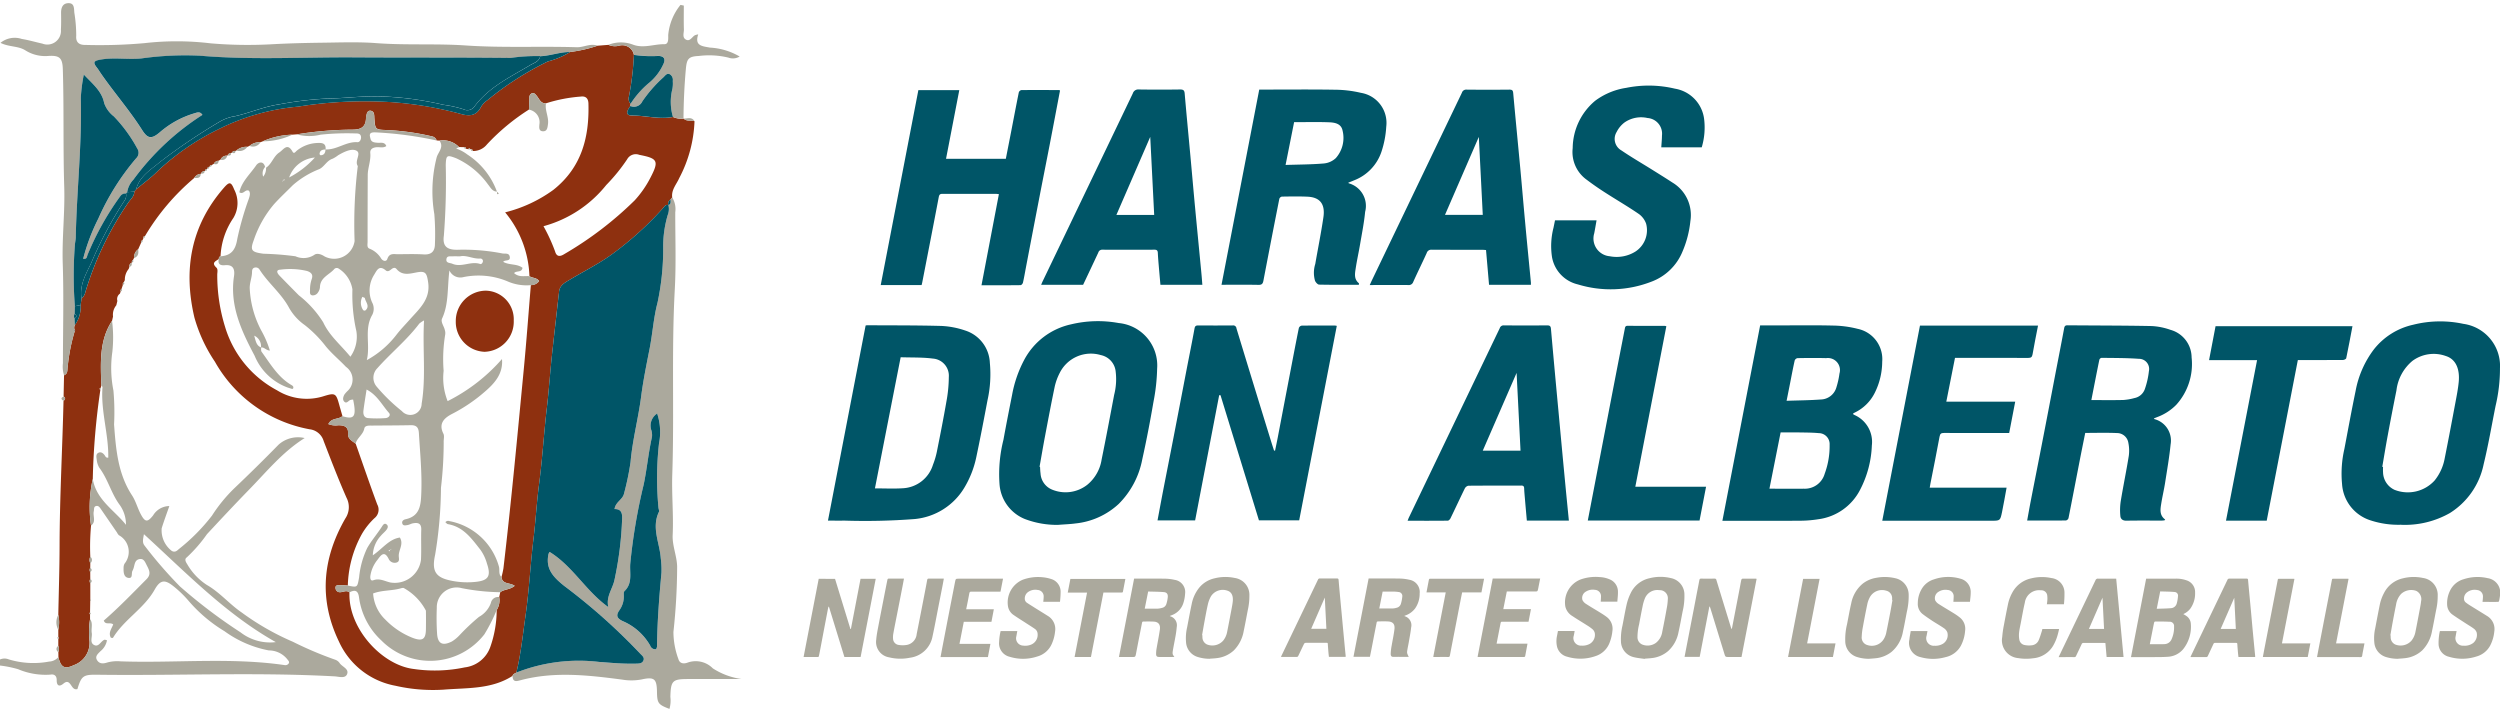 <svg xmlns="http://www.w3.org/2000/svg" xmlns:xlink="http://www.w3.org/1999/xlink" width="274.016" height="78.813" viewBox="0 0 274.016 78.813">
  <defs>
    <clipPath id="clip-path">
      <rect id="Rectángulo_519" data-name="Rectángulo 519" width="274.016" height="78.813" fill="none"/>
    </clipPath>
  </defs>
  <g id="Grupo_59" data-name="Grupo 59" transform="translate(-0.511 0)">
    <g id="Grupo_12" data-name="Grupo 12" transform="translate(0.511 0)" clip-path="url(#clip-path)">
      <path id="Trazado_291" data-name="Trazado 291" d="M161.506,29.637h1.64c2.123,0,4.246-.034,6.367.017a11.61,11.61,0,0,1,2.692.361,3.388,3.388,0,0,1,2.68,3.6,7.7,7.7,0,0,1-.816,3.412,4.733,4.733,0,0,1-2.156,2.145,1.917,1.917,0,0,0-.209.12c-.008,0-.008.024-.019.061a1.557,1.557,0,0,0,.154.1,3.222,3.222,0,0,1,1.911,3.341,11.417,11.417,0,0,1-1.295,4.871,6.016,6.016,0,0,1-4.586,3.219,12.91,12.91,0,0,1-1.986.161c-2.68.018-5.361.007-8.041.007h-.474l4.137-21.411m1.016,17.893c1.283,0,2.527.019,3.78,0a2.258,2.258,0,0,0,2.277-1.63,8.742,8.742,0,0,0,.543-3.181,1.2,1.2,0,0,0-1.106-1.276l-.048,0c-.741-.071-1.489-.067-2.235-.081-.662-.012-1.324,0-1.982,0l-1.228,6.179M164.4,37.9c1.314-.046,2.538-.053,3.755-.143a1.826,1.826,0,0,0,1.714-1.348,8.889,8.889,0,0,0,.332-1.5,1.324,1.324,0,0,0-1.458-1.685c-1.047-.029-2.1-.019-3.142,0a.419.419,0,0,0-.307.254c-.184.818-.339,1.644-.5,2.468l-.391,1.964" transform="translate(31.417 6.03)" fill="#005567"/>
      <path id="Trazado_292" data-name="Trazado 292" d="M200.181,51.007c-.12.008-.233.023-.35.024-1.278,0-2.558-.014-3.837.01-.4.007-.629-.188-.656-.512a6.615,6.615,0,0,1,.037-1.6c.273-1.669.619-3.328.888-5a4.271,4.271,0,0,0-.047-1.411,1.263,1.263,0,0,0-1.263-1.083c-1.137-.051-2.278-.014-3.466-.014-.188.939-.39,1.926-.584,2.923-.416,2.14-.824,4.282-1.25,6.42a.392.392,0,0,1-.276.252c-1.4.017-2.8.011-4.255.011.138-.751.262-1.464.4-2.174.395-2.033.8-4.064,1.194-6.1q.722-3.708,1.427-7.419c.345-1.8.7-3.589,1.034-5.386.042-.225.12-.325.361-.323,3.074.026,6.149.02,9.223.082a7.239,7.239,0,0,1,2.063.413,3.157,3.157,0,0,1,2.323,3.02,6.656,6.656,0,0,1-1.672,5.188,5.689,5.689,0,0,1-2.105,1.36l-.361.144c.037.041.052.071.073.078a2.433,2.433,0,0,1,1.764,2.768c-.14,1.4-.382,2.787-.6,4.178-.12.775-.306,1.541-.428,2.317-.1.623-.215,1.271.436,1.744l-.077.078m-8.022-13.174c1.2,0,2.36.018,3.513-.01a5.916,5.916,0,0,0,1.2-.208,1.517,1.517,0,0,0,1.155-.992,8.922,8.922,0,0,0,.444-1.963,1.113,1.113,0,0,0-.846-1.324,1.1,1.1,0,0,0-.25-.025c-1.364-.1-2.737-.089-4.105-.107a.327.327,0,0,0-.232.212c-.3,1.457-.581,2.917-.876,4.418" transform="translate(37.067 6.03)" fill="#005567"/>
      <path id="Trazado_293" data-name="Trazado 293" d="M220.261,51.559a9.779,9.779,0,0,1-3.331-.481,4.476,4.476,0,0,1-3.121-3.985,12.108,12.108,0,0,1,.254-3.839c.406-2.129.794-4.261,1.235-6.379a10.759,10.759,0,0,1,2-4.537,7.549,7.549,0,0,1,4.3-2.7,12.1,12.1,0,0,1,5.5-.1,4.659,4.659,0,0,1,4.02,4.882,17.752,17.752,0,0,1-.481,4.109c-.43,2.136-.792,4.289-1.309,6.4a8.227,8.227,0,0,1-3.7,5.346,9.965,9.965,0,0,1-5.355,1.289m-2.053-6.354.083.011a5.166,5.166,0,0,0,0,.61,2.165,2.165,0,0,0,1.257,1.9,3.971,3.971,0,0,0,4.389-1.017,5.4,5.4,0,0,0,1.115-2.454c.407-2.029.79-4.064,1.171-6.1.14-.745.288-1.491.361-2.245.132-1.347-.264-2.491-1.413-2.85a3.92,3.92,0,0,0-3.648.525,4.948,4.948,0,0,0-1.764,3.24q-.5,2.486-.963,4.98c-.211,1.129-.395,2.264-.591,3.4" transform="translate(42.895 5.957)" fill="#005567"/>
      <path id="Trazado_294" data-name="Trazado 294" d="M146.384,51.032H141.77c-.073-.835-.148-1.657-.218-2.478-.03-.351-.064-.7-.076-1.056-.007-.221-.087-.309-.318-.308-1.932.007-3.865,0-5.8.017a.584.584,0,0,0-.392.308c-.532,1.083-1.036,2.178-1.565,3.264-.054.111-.194.256-.295.258-1.453.017-2.905.011-4.407.011.061-.154.1-.265.149-.369l9.955-20.746a.436.436,0,0,1,.455-.3q2.367.02,4.735,0c.3,0,.394.087.42.384q.394,4.454.814,8.915.361,3.93.735,7.859c.132,1.4.274,2.805.415,4.243m-5.73-16.194-3.708,8.525h4.139c-.143-2.827-.284-5.624-.431-8.525" transform="translate(25.582 6.031)" fill="#005567"/>
      <path id="Trazado_295" data-name="Trazado 295" d="M189,29.655c-.209,1.083-.424,2.11-.6,3.148-.053.3-.17.391-.475.39-2.517-.012-5.033-.007-7.55-.007H179.9l-.953,4.8H186.5l-.662,3.44h-.45q-3.345,0-6.693-.007c-.317,0-.428.077-.489.409-.312,1.717-.663,3.429-1,5.143-.025.13-.046.261-.077.447h8.425c-.172.929-.319,1.805-.5,2.675-.2.95-.209.947-1.178.947H171.928l4.132-21.388Z" transform="translate(34.381 6.036)" fill="#005567"/>
      <path id="Trazado_296" data-name="Trazado 296" d="M206.956,33.426h-5.267l.711-3.719h15.007c-.226,1.183-.442,2.352-.686,3.516-.018.088-.241.188-.368.189-1.483.013-2.966.008-4.453.008h-.481l-3.411,17.6h-4.463l3.406-17.592" transform="translate(40.439 6.047)" fill="#005567"/>
      <path id="Trazado_297" data-name="Trazado 297" d="M150.318,47.308h7.756l-.715,3.708H145.11l.645-3.355,1.773-9.214q.812-4.212,1.633-8.416c.035-.178.04-.369.329-.361,1.36.014,2.721.008,4.082.011a.684.684,0,0,1,.147.042c-1.13,5.847-2.26,11.69-3.4,17.59" transform="translate(28.922 6.039)" fill="#005567"/>
      <path id="Trazado_298" data-name="Trazado 298" d="M118.808,43.368c.1-.481.2-.963.295-1.444q.722-3.789,1.45-7.582c.283-1.476.563-2.952.863-4.425a.414.414,0,0,1,.3-.258c1.223-.017,2.447-.011,3.671-.008a1.238,1.238,0,0,1,.187.034L121.453,51h-4.411L112.83,37.285h-.147q-1.316,6.853-2.635,13.72h-4.122c.189-1.009.371-2,.563-3,.395-2.034.8-4.066,1.193-6.1q.722-3.732,1.436-7.462c.288-1.489.592-2.974.862-4.465.052-.288.167-.342.424-.341q1.876.014,3.753,0a.361.361,0,0,1,.419.291l0,.024q1.892,6.216,3.809,12.423c.1.329.209.655.314.983h.111" transform="translate(20.946 6.033)" fill="#005567"/>
      <path id="Trazado_299" data-name="Trazado 299" d="M80.043,29.649a1.042,1.042,0,0,1,.162-.028c2.733.018,5.467,0,8.2.078a9.339,9.339,0,0,1,2.541.495,3.885,3.885,0,0,1,2.712,3.564,13.081,13.081,0,0,1-.258,4.084c-.394,2.089-.793,4.178-1.234,6.258a10.74,10.74,0,0,1-1.3,3.318,7.122,7.122,0,0,1-5.485,3.447,71.206,71.206,0,0,1-7.7.167c-.569.014-1.139,0-1.768,0l4.127-21.383M81.062,47.5c1.048,0,2.046.051,3.027-.011a3.647,3.647,0,0,0,3.333-2.576,8.689,8.689,0,0,0,.421-1.4c.372-1.858.741-3.718,1.063-5.586a14.942,14.942,0,0,0,.253-2.619,1.885,1.885,0,0,0-1.723-2.032h-.007c-1.163-.153-2.351-.107-3.548-.149-.946,4.814-1.878,9.571-2.819,14.37" transform="translate(14.837 6.029)" fill="#005567"/>
      <path id="Trazado_300" data-name="Trazado 300" d="M97.994,51.576a9.865,9.865,0,0,1-3.673-.641,4.461,4.461,0,0,1-2.78-3.851,15.412,15.412,0,0,1,.433-4.838c.3-1.652.626-3.3.952-4.947a13.2,13.2,0,0,1,1.311-3.785,7.659,7.659,0,0,1,5.15-3.918,12.628,12.628,0,0,1,5.219-.141,4.668,4.668,0,0,1,4.212,5.009,20.982,20.982,0,0,1-.4,3.626c-.361,2.109-.764,4.212-1.228,6.3a9.358,9.358,0,0,1-2.585,4.892,8.187,8.187,0,0,1-4.74,2.139c-.617.083-1.244.1-1.867.152m-2.07-6.361.058.012c.016.23.016.462.051.69a2.038,2.038,0,0,0,1.273,1.8,3.854,3.854,0,0,0,3.851-.532,4.45,4.45,0,0,0,1.573-2.768c.481-2.359.926-4.726,1.374-7.093a6.892,6.892,0,0,0,.167-2.539,2.046,2.046,0,0,0-1.628-1.815,3.811,3.811,0,0,0-4.508,1.959,6.231,6.231,0,0,0-.542,1.479c-.386,1.84-.733,3.689-1.083,5.536-.206,1.089-.39,2.183-.585,3.275" transform="translate(18.011 5.953)" fill="#005567"/>
      <path id="Trazado_301" data-name="Trazado 301" d="M126.812,29.556c-1.472,0-2.914.013-4.353-.019-.159,0-.378-.241-.455-.421a3.174,3.174,0,0,1,.026-1.84c.294-1.709.641-3.41.892-5.124.219-1.5-.428-2.193-1.745-2.253-.936-.042-1.878-.023-2.815-.008a.386.386,0,0,0-.272.241q-.886,4.483-1.743,8.97c-.064.336-.173.469-.544.462-1.317-.026-2.636-.01-4.049-.01L115.889,8.16h.409c2.639,0,5.279-.029,7.917.016a12.646,12.646,0,0,1,2.82.341,3.337,3.337,0,0,1,2.775,3.715,10.6,10.6,0,0,1-.537,2.775,5.087,5.087,0,0,1-2.988,3.1c-.209.091-.424.173-.638.26.023.026.036.058.058.066a2.568,2.568,0,0,1,1.79,3.129c-.112,1.184-.35,2.357-.549,3.531-.149.881-.347,1.755-.481,2.637-.089.581-.218,1.2.344,1.656.019.016,0,.076,0,.176m-7.1-17.826-.934,4.685c1.444-.048,2.819-.047,4.181-.162a2.2,2.2,0,0,0,1.331-.595,3.335,3.335,0,0,0,.735-3.009c-.146-.759-.842-.886-1.471-.91-1.26-.048-2.527-.014-3.843-.014" transform="translate(22.132 1.659)" fill="#005567"/>
      <path id="Trazado_302" data-name="Trazado 302" d="M84.839,8.212h4.49l-1.453,7.525H94.43c.189-.963.38-1.932.568-2.9.283-1.462.558-2.925.855-4.385a.391.391,0,0,1,.278-.247c1.373-.014,2.746-.007,4.121,0a.474.474,0,0,1,.12.041c-.376,1.97-.746,3.939-1.127,5.906-.394,2.034-.8,4.064-1.192,6.1q-.722,3.732-1.433,7.462c-.1.532-.19,1.066-.312,1.594-.025.111-.166.277-.256.278-1.412.018-2.822.012-4.289.012l1.908-9.989c-.166-.014-.271-.031-.376-.031H87.5c-.261,0-.361.06-.419.345-.591,3.112-1.2,6.22-1.805,9.329-.02.1-.048.208-.076.326H80.718c1.376-7.125,2.746-14.219,4.123-21.352" transform="translate(15.815 1.669)" fill="#005567"/>
      <path id="Trazado_303" data-name="Trazado 303" d="M142.2,22.561h4.549c-.088.5-.164.963-.255,1.425A1.952,1.952,0,0,0,148.2,26.5a3.888,3.888,0,0,0,2.82-.521,2.789,2.789,0,0,0,1.159-3.055,2.233,2.233,0,0,0-.78-1.046c-1.2-.826-2.477-1.565-3.708-2.358-.7-.448-1.378-.918-2.038-1.417a3.731,3.731,0,0,1-1.52-3.455,6.836,6.836,0,0,1,2.476-5.2A7.6,7.6,0,0,1,150,8.042a12.413,12.413,0,0,1,5.337.089,3.851,3.851,0,0,1,3.2,3.315,7.566,7.566,0,0,1-.26,3.114h-4.434c.026-.434.072-.861.075-1.287a1.721,1.721,0,0,0-1.5-1.917l-.083-.008a3.186,3.186,0,0,0-2.527.492,3,3,0,0,0-.861,1.045,1.444,1.444,0,0,0,.477,1.986l.033.019c1.11.756,2.276,1.43,3.414,2.142.737.46,1.474.918,2.2,1.393a4.148,4.148,0,0,1,1.963,4.212,11.4,11.4,0,0,1-.858,3.33,5.908,5.908,0,0,1-3.443,3.331,12.31,12.31,0,0,1-8.031.288,3.742,3.742,0,0,1-2.836-2.994,8.043,8.043,0,0,1,.166-3.228c.054-.262.106-.525.161-.794" transform="translate(28.244 1.587)" fill="#005567"/>
      <path id="Trazado_304" data-name="Trazado 304" d="M113,29.555h-4.6c-.063-.708-.126-1.406-.185-2.105-.039-.46-.078-.92-.1-1.379-.011-.241-.079-.361-.361-.361q-2.858.016-5.713,0a.436.436,0,0,0-.45.315c-.549,1.178-1.107,2.353-1.665,3.535h-4.6c.061-.144.107-.264.162-.378q4.945-10.3,9.885-20.6a.619.619,0,0,1,.662-.433q2.264.034,4.529,0c.348,0,.465.094.495.447.19,2.216.406,4.429.609,6.645.178,1.926.344,3.863.526,5.794.229,2.43.469,4.859.7,7.289.039.4.066.8.1,1.225m-5.718-16.187L103.573,21.9h4.143c-.142-2.828-.284-5.634-.431-8.536" transform="translate(18.79 1.658)" fill="#005567"/>
      <path id="Trazado_305" data-name="Trazado 305" d="M142.914,29.555h-4.586l-.33-3.81c-.146-.01-.277-.026-.407-.026q-2.775,0-5.55-.008a.511.511,0,0,0-.544.361c-.481,1.06-1,2.105-1.478,3.168a.507.507,0,0,1-.554.341c-1.384-.013-2.768,0-4.212,0,.083-.183.14-.315.2-.444q4.952-10.316,9.9-20.632a.489.489,0,0,1,.514-.342q2.345.025,4.694,0c.3,0,.39.082.416.383.252,2.783.525,5.563.785,8.344.181,1.945.343,3.891.525,5.835.2,2.188.42,4.374.629,6.561.007.081,0,.161,0,.278m-5.716-16.2L133.5,21.892h4.141c-.142-2.825-.284-5.625-.431-8.531" transform="translate(24.88 1.661)" fill="#005567"/>
      <path id="Trazado_306" data-name="Trazado 306" d="M200.31,56.58c.12.069.214.12.307.185a1.109,1.109,0,0,1,.52.886,3.939,3.939,0,0,1-.834,2.768,2.341,2.341,0,0,1-1.716.842c-.663.047-1.331.031-2,.036s-1.324,0-2.009,0l1.661-8.6h3.215a3.375,3.375,0,0,1,1.222.188,1.343,1.343,0,0,1,.928,1.342,2.834,2.834,0,0,1-.53,1.766,1.972,1.972,0,0,1-.767.589m-3.66,3.3h1.258c.1,0,.2,0,.295-.008a.869.869,0,0,0,.8-.481,3.132,3.132,0,0,0,.3-1.444.469.469,0,0,0-.406-.526.5.5,0,0,0-.1,0c-.527-.031-1.058-.025-1.586-.025-.034,0-.088.082-.1.132-.079.372-.15.745-.225,1.118l-.241,1.229M197.4,56c.53-.02,1.042-.023,1.553-.066a.7.7,0,0,0,.643-.528,3.844,3.844,0,0,0,.131-.765.4.4,0,0,0-.3-.472.38.38,0,0,0-.082-.01c-.519-.046-1.042-.046-1.565-.064L197.4,56" transform="translate(38.992 10.727)" fill="#aba99d"/>
      <path id="Trazado_307" data-name="Trazado 307" d="M219.344,61.513a4.32,4.32,0,0,1-1.34-.2,1.805,1.805,0,0,1-1.264-1.61,4.856,4.856,0,0,1,.1-1.526c.162-.855.323-1.71.495-2.564a4.82,4.82,0,0,1,.481-1.331,3.065,3.065,0,0,1,2.073-1.592,4.832,4.832,0,0,1,2.192-.035,1.869,1.869,0,0,1,1.609,1.949,6.9,6.9,0,0,1-.174,1.571c-.147.763-.285,1.529-.447,2.287A3.968,3.968,0,0,1,222,60.583a3.277,3.277,0,0,1-1.935.865c-.241.03-.481.04-.722.06m-.842-2.562h.035a2,2,0,0,0,0,.241.869.869,0,0,0,.507.762,1.593,1.593,0,0,0,1.762-.412,2.16,2.16,0,0,0,.447-.986c.164-.815.317-1.632.471-2.449.055-.3.12-.6.146-.9a1.008,1.008,0,0,0-.539-1.135,1.641,1.641,0,0,0-1.646.331,2.2,2.2,0,0,0-.557,1.176q-.2.991-.383,1.983c-.085.459-.161.92-.241,1.379" transform="translate(43.498 10.695)" fill="#aba99d"/>
      <path id="Trazado_308" data-name="Trazado 308" d="M227.409,55.271c.016-.185.042-.353.042-.52a.7.7,0,0,0-.625-.776h-.016a1.345,1.345,0,0,0-1.083.241.843.843,0,0,0-.347.706.5.5,0,0,0,.191.416,4.811,4.811,0,0,0,.428.3c.629.392,1.263.777,1.891,1.171a1.667,1.667,0,0,1,.808,1.715,4.24,4.24,0,0,1-.453,1.541,2.444,2.444,0,0,1-1.52,1.2,5.007,5.007,0,0,1-2.981.029,1.473,1.473,0,0,1-1.153-1.349,6.245,6.245,0,0,1,.061-1.039,4.128,4.128,0,0,1,.084-.434h1.829c-.036.195-.07.379-.1.563a.822.822,0,0,0,.572,1.012.791.791,0,0,0,.271.029,1.564,1.564,0,0,0,1.083-.3,1.156,1.156,0,0,0,.373-1.151.89.89,0,0,0-.29-.4c-.29-.22-.608-.4-.913-.6-.481-.313-.963-.616-1.431-.946a1.387,1.387,0,0,1-.6-1.063,3.1,3.1,0,0,1,.314-1.565,2.369,2.369,0,0,1,1.509-1.265,4.875,4.875,0,0,1,2.618-.112,1.614,1.614,0,0,1,1.365,1.829l-.011.064a5.637,5.637,0,0,1-.1.6c-.008.042-.067.106-.1.107-.568.007-1.136,0-1.705,0" transform="translate(44.693 10.696)" fill="#aba99d"/>
      <path id="Trazado_309" data-name="Trazado 309" d="M195.1,61.287h-1.851l-.135-1.533c-.061,0-.11-.008-.158-.008h-2.229a.2.2,0,0,0-.219.138c-.194.426-.4.842-.6,1.271a.2.2,0,0,1-.215.144c-.519-.008-1.037,0-1.557,0h-.147c.206-.432.4-.842.6-1.254q1.72-3.584,3.439-7.167a.274.274,0,0,1,.3-.181c.59.008,1.181,0,1.77,0h.2l.806,8.592m-2.135-3.077c-.058-1.137-.114-2.264-.172-3.427l-1.49,3.427Z" transform="translate(37.65 10.726)" fill="#aba99d"/>
      <path id="Trazado_310" data-name="Trazado 310" d="M207.089,61.289h-1.835c-.019-.171-.041-.342-.055-.513-.025-.3-.052-.6-.069-.9,0-.107-.045-.137-.148-.137H202.7a.186.186,0,0,0-.194.132c-.2.431-.4.856-.6,1.287a.192.192,0,0,1-.206.136c-.519-.007-1.039,0-1.557,0a1.009,1.009,0,0,1-.148-.008c.032-.072.058-.13.085-.188q1.982-4.129,3.962-8.256a.218.218,0,0,1,.231-.149c.617.007,1.235,0,1.852,0,.12,0,.171.02.183.156.1,1.117.209,2.234.313,3.351.072.781.138,1.565.212,2.342.082.879.169,1.756.253,2.635v.111m-2.287-6.5-1.492,3.42h1.661c-.058-1.136-.113-2.26-.172-3.423" transform="translate(40.094 10.726)" fill="#aba99d"/>
      <path id="Trazado_311" data-name="Trazado 311" d="M187.25,58.247h1.843c-.041.175-.073.336-.12.5a5.116,5.116,0,0,1-.54,1.343,2.828,2.828,0,0,1-2.2,1.366,5.268,5.268,0,0,1-1.615-.018,1.956,1.956,0,0,1-1.788-2.11c.006-.069.016-.136.028-.2a10.169,10.169,0,0,1,.185-1.307q.211-1.157.45-2.306a4.549,4.549,0,0,1,.481-1.278,3.081,3.081,0,0,1,2.065-1.542,4.888,4.888,0,0,1,2.209-.032,1.606,1.606,0,0,1,1.432,1.65,10.332,10.332,0,0,1-.058,1.22h-1.872a4.672,4.672,0,0,0,.055-.471,2.63,2.63,0,0,0-.026-.567.645.645,0,0,0-.673-.49,1.576,1.576,0,0,0-1.77,1.353v0c-.178.756-.307,1.525-.455,2.287-.064.331-.142.662-.176,1a2.786,2.786,0,0,0,.025.762.72.72,0,0,0,.6.6,2.481,2.481,0,0,0,.761.026.917.917,0,0,0,.768-.568c.141-.327.241-.675.349-1.015a1.759,1.759,0,0,0,.047-.2" transform="translate(36.599 10.696)" fill="#aba99d"/>
      <path id="Trazado_312" data-name="Trazado 312" d="M214.974,52.729c-.455,2.347-.908,4.694-1.366,7.062h3.115c-.076.395-.147.768-.22,1.14-.023.12-.018.28-.091.333s-.241.026-.361.028h-4.53c.046-.248.089-.481.135-.722q.32-1.657.638-3.313.334-1.72.67-3.441c.061-.32.12-.64.184-.963.014-.072.016-.148.131-.147h1.639a.343.343,0,0,1,.06.017" transform="translate(42.44 10.728)" fill="#aba99d"/>
      <path id="Trazado_313" data-name="Trazado 313" d="M208.68,59.793h3.115c-.1.5-.191.992-.286,1.488h-4.921c.084-.443.165-.88.25-1.315q.338-1.746.678-3.49.35-1.805.7-3.62c.013-.07.016-.148.132-.147h1.639a.264.264,0,0,1,.06.017l-1.366,7.065" transform="translate(41.436 10.729)" fill="#aba99d"/>
      <path id="Trazado_314" data-name="Trazado 314" d="M171.157,61.513a4.348,4.348,0,0,1-1.291-.191,1.821,1.821,0,0,1-1.309-1.766,6.912,6.912,0,0,1,.2-1.846c.148-.758.28-1.52.454-2.272a3.7,3.7,0,0,1,1.234-2.139,3.23,3.23,0,0,1,1.51-.663,4.966,4.966,0,0,1,2.063.04,1.849,1.849,0,0,1,1.491,1.79,7.487,7.487,0,0,1-.2,1.894c-.14.732-.27,1.466-.431,2.193a3.73,3.73,0,0,1-1.246,2.2,3.337,3.337,0,0,1-1.752.7c-.241.028-.481.04-.722.059m2.574-6.425h-.037v-.229a.832.832,0,0,0-.661-.814,1.523,1.523,0,0,0-1.813.782,2.729,2.729,0,0,0-.241.674q-.262,1.255-.489,2.515a6.77,6.77,0,0,0-.128,1.068.857.857,0,0,0,.627.927,1.535,1.535,0,0,0,1.849-.764,2.153,2.153,0,0,0,.2-.532c.161-.767.308-1.536.455-2.3.083-.437.156-.877.233-1.315" transform="translate(33.694 10.696)" fill="#aba99d"/>
      <path id="Trazado_315" data-name="Trazado 315" d="M174.551,58.477h1.834c-.034.184-.063.361-.1.531a.829.829,0,0,0,.868,1.075,1.614,1.614,0,0,0,.952-.233,1.121,1.121,0,0,0,.459-1.23.97.97,0,0,0-.341-.438c-.419-.292-.868-.544-1.3-.824-.361-.241-.722-.481-1.069-.75a1.4,1.4,0,0,1-.527-1.2,3.069,3.069,0,0,1,.546-1.734,2.333,2.333,0,0,1,1.219-.865,4.747,4.747,0,0,1,2.878-.083,1.5,1.5,0,0,1,1.155,1.551c0,.329-.053.656-.082.987h-1.816c.01-.179.028-.35.029-.522a.69.69,0,0,0-.605-.767l-.034,0a1.388,1.388,0,0,0-1.006.187.806.806,0,0,0-.38.936,1.009,1.009,0,0,0,.354.389c.558.361,1.134.694,1.7,1.046a5.991,5.991,0,0,1,.681.481,1.58,1.58,0,0,1,.546,1.435,4.229,4.229,0,0,1-.459,1.622,2.51,2.51,0,0,1-1.685,1.259,5.014,5.014,0,0,1-2.744,0A1.6,1.6,0,0,1,174.4,59.42l.007-.032c.028-.3.091-.591.141-.9" transform="translate(34.877 10.695)" fill="#aba99d"/>
      <path id="Trazado_316" data-name="Trazado 316" d="M165.44,59.791h3.111l-.285,1.492h-4.918L165,52.719h1.805l-1.366,7.072" transform="translate(32.634 10.731)" fill="#aba99d"/>
      <path id="Trazado_317" data-name="Trazado 317" d="M77.141,52.719l1.685,5.494h.053l1.057-5.5H81.6l-1.657,8.567H78.167l-1.695-5.51h-.053c-.03.138-.064.276-.09.415q-.383,2-.762,4.008c-.064.337-.128.674-.2,1.009a.129.129,0,0,1-.091.081H73.693l1.658-8.573Z" transform="translate(14.385 10.73)" fill="#aba99d"/>
      <path id="Trazado_318" data-name="Trazado 318" d="M104.071,52.695h.175c1.056,0,2.11-.011,3.164.006a5.14,5.14,0,0,1,1.134.135,1.346,1.346,0,0,1,1.12,1.5,4.155,4.155,0,0,1-.206,1.083,2.07,2.07,0,0,1-1.235,1.275c-.075.031-.152.061-.231.093.012.013.019.029.032.034A1.018,1.018,0,0,1,108.747,58a10.519,10.519,0,0,1-.161,1.147c-.083.481-.189.963-.266,1.444-.035.217-.072.45.143.617.007,0,0,.03,0,.067-.057,0-.113.008-.17.008h-1.47c-.233,0-.332-.076-.337-.313a3.4,3.4,0,0,1,.052-.615c.12-.692.26-1.379.361-2.074.07-.5-.12-.842-.669-.873-.392-.022-.786-.012-1.179-.008-.034,0-.089.057-.1.1q-.334,1.684-.658,3.38c-.078.408-.073.409-.481.409h-1.4l1.662-8.592m1.542,1.409-.376,1.88c.493,0,.963.007,1.43,0a2.176,2.176,0,0,0,.465-.083.62.62,0,0,0,.471-.414,3.549,3.549,0,0,0,.16-.775c.026-.327-.111-.513-.434-.54-.568-.047-1.14-.046-1.716-.065" transform="translate(20.231 10.725)" fill="#aba99d"/>
      <path id="Trazado_319" data-name="Trazado 319" d="M111.133,61.511a4.343,4.343,0,0,1-1.308-.191,1.806,1.806,0,0,1-1.3-1.637,5.215,5.215,0,0,1,.12-1.622c.165-.848.318-1.7.5-2.546a4.1,4.1,0,0,1,.842-1.817,3.032,3.032,0,0,1,1.666-1.006,4.889,4.889,0,0,1,2.224-.036,1.865,1.865,0,0,1,1.592,1.926,6.975,6.975,0,0,1-.173,1.587c-.147.764-.285,1.53-.447,2.287a3.972,3.972,0,0,1-1.083,2.135,3.289,3.289,0,0,1-1.892.851c-.248.034-.5.042-.75.061m-.835-2.566h.033a2.011,2.011,0,0,0,0,.241.869.869,0,0,0,.5.764,1.59,1.59,0,0,0,1.774-.419,2.166,2.166,0,0,0,.438-.972c.162-.81.315-1.621.468-2.432.058-.309.12-.62.15-.933.047-.532-.107-.977-.567-1.131a1.532,1.532,0,0,0-1.833.62,3.284,3.284,0,0,0-.337.893c-.152.662-.268,1.331-.394,2-.084.454-.158.909-.241,1.364" transform="translate(21.472 10.695)" fill="#aba99d"/>
      <path id="Trazado_320" data-name="Trazado 320" d="M87.721,52.7c-.042.229-.078.445-.12.662q-.24,1.226-.481,2.449c-.208,1.062-.4,2.127-.632,3.183a2.889,2.889,0,0,1-2.494,2.373,5.154,5.154,0,0,1-2.272-.045,1.7,1.7,0,0,1-1.408-1.945l0-.031c.042-.465.132-.926.219-1.385.232-1.223.474-2.444.711-3.667.1-.5.195-1,.3-1.5a.146.146,0,0,1,.1-.1h1.708c-.052.283-.1.549-.152.814q-.287,1.482-.579,2.962c-.147.752-.3,1.5-.437,2.258a2.16,2.16,0,0,0-.028.55.713.713,0,0,0,.652.69,2.669,2.669,0,0,0,.875-.01,1.324,1.324,0,0,0,1.063-1.183q.448-2.257.883-4.516c.091-.469.183-.94.267-1.411.022-.12.069-.159.193-.158.481.007.972,0,1.459,0a1.3,1.3,0,0,1,.168.008" transform="translate(15.728 10.726)" fill="#aba99d"/>
      <path id="Trazado_321" data-name="Trazado 321" d="M98.17,55.263H96.342c.014-.179.04-.351.04-.525a.7.7,0,0,0-.634-.768h-.013a1.366,1.366,0,0,0-1.06.225.856.856,0,0,0-.361.714.535.535,0,0,0,.25.472c.28.188.568.361.855.545.471.295.945.586,1.414.882a1.669,1.669,0,0,1,.8,1.719,4.371,4.371,0,0,1-.4,1.438,2.449,2.449,0,0,1-1.565,1.3,4.952,4.952,0,0,1-3,.029A1.513,1.513,0,0,1,91.5,59.681a6.21,6.21,0,0,1,.076-.762c.019-.149.058-.3.089-.445h1.828c-.036.2-.072.391-.106.581a.8.8,0,0,0,.56.982.766.766,0,0,0,.173.028,1.69,1.69,0,0,0,.9-.113,1.152,1.152,0,0,0,.7-1.169.684.684,0,0,0-.307-.552c-.3-.211-.619-.407-.93-.609-.457-.3-.922-.581-1.368-.893a1.429,1.429,0,0,1-.654-1.051,2.7,2.7,0,0,1,1.63-2.832,4.868,4.868,0,0,1,2.14-.274,4.179,4.179,0,0,1,.941.185,1.45,1.45,0,0,1,1.07,1.394,9.816,9.816,0,0,1-.07,1.112" transform="translate(18.009 10.696)" fill="#aba99d"/>
      <path id="Trazado_322" data-name="Trazado 322" d="M93.016,52.694l-.278,1.427H89.56c-.146,0-.214.022-.241.188-.1.578-.224,1.152-.343,1.745h3.031c-.088.465-.173.909-.261,1.373H88.714l-.473,2.419h3.392l-.273,1.444H86.165c.058-.3.113-.6.171-.909q.32-1.666.641-3.331.385-1.986.774-3.972c.073-.378.076-.377.457-.377h4.814Z" transform="translate(16.924 10.726)" fill="#aba99d"/>
      <path id="Trazado_323" data-name="Trazado 323" d="M104.066,52.723c-.09.469-.182.927-.265,1.386-.019.108-.084.106-.165.106H101.66l-1.368,7.064H98.5l1.367-7.059H97.75l.289-1.5Z" transform="translate(19.282 10.732)" fill="#aba99d"/>
      <path id="Trazado_324" data-name="Trazado 324" d="M159.106,58.209c.04-.2.081-.409.12-.614q.372-1.926.743-3.851c.058-.3.108-.611.173-.915a.206.206,0,0,1,.12-.126c.5-.008.994,0,1.492,0a.314.314,0,0,1,.065.02l-1.655,8.561h-1.378c-.389,0-.391,0-.507-.374q-.76-2.471-1.518-4.942c-.022-.07-.049-.137-.075-.206h-.048l-1.059,5.513h-1.658c.067-.351.134-.7.2-1.04l.57-2.947q.24-1.226.473-2.452c.12-.651.255-1.3.376-1.955.025-.135.066-.19.217-.187.481.011.963.008,1.444,0a.185.185,0,0,1,.212.156v0q.793,2.6,1.591,5.193c.016.053.041.1.061.156h.04" transform="translate(30.716 10.726)" fill="#aba99d"/>
      <path id="Trazado_325" data-name="Trazado 325" d="M129.829,61.275h-.292c-.448,0-.9-.012-1.344,0-.241.008-.343-.072-.341-.344a6.067,6.067,0,0,1,.111-.921c.1-.591.23-1.176.3-1.769.063-.55-.164-.82-.7-.85-.382-.02-.764-.011-1.147,0-.036,0-.1.063-.1.1-.191.963-.377,1.926-.563,2.889-.057.294-.12.585-.177.886h-1.805l1.66-8.583h.168c1.06,0,2.121-.011,3.18.006a5.059,5.059,0,0,1,1.117.132,1.36,1.36,0,0,1,1.13,1.5,2.794,2.794,0,0,1-.5,1.644,2.278,2.278,0,0,1-1.027.757l-.153.059a.233.233,0,0,0,.046.036,1.033,1.033,0,0,1,.7,1.232c-.058.545-.167,1.083-.26,1.627-.046.267-.106.533-.15.8-.061.368-.057.382.15.8M126.6,55.966h1.5a1.739,1.739,0,0,0,.384-.07.63.63,0,0,0,.481-.425,3.86,3.86,0,0,0,.156-.792.438.438,0,0,0-.354-.509l-.057-.006a3.925,3.925,0,0,0-.617-.045c-.376-.007-.75,0-1.125,0l-.369,1.851" transform="translate(24.578 10.724)" fill="#aba99d"/>
      <path id="Trazado_326" data-name="Trazado 326" d="M150.734,61.53c-.391-.061-.791-.093-1.173-.189a1.805,1.805,0,0,1-1.43-1.734,6.39,6.39,0,0,1,.17-1.75c.155-.785.285-1.574.467-2.353a5.686,5.686,0,0,1,.426-1.177,2.988,2.988,0,0,1,2.085-1.646,4.83,4.83,0,0,1,2.319-.012,1.834,1.834,0,0,1,1.489,1.843,7.144,7.144,0,0,1-.2,1.829c-.147.758-.282,1.519-.451,2.272a3.711,3.711,0,0,1-1.133,2.053,3.3,3.3,0,0,1-1.84.776c-.241.029-.481.04-.722.059a.039.039,0,0,1-.007.028m1.5-7.549a1.473,1.473,0,0,0-1.492.948,4.548,4.548,0,0,0-.241.842c-.137.66-.262,1.324-.383,1.983a5.808,5.808,0,0,0-.175,1.389.862.862,0,0,0,.609.842,1.565,1.565,0,0,0,1.4-.206,1.875,1.875,0,0,0,.706-1.23q.258-1.253.481-2.513a6.482,6.482,0,0,0,.129-1.066.882.882,0,0,0-.78-.972l-.048,0c-.081-.011-.164-.01-.217-.012" transform="translate(29.536 10.693)" fill="#aba99d"/>
      <path id="Trazado_327" data-name="Trazado 327" d="M148.936,55.254h-1.825c.01-.182.026-.361.026-.533a.694.694,0,0,0-.619-.761l-.031,0a1.4,1.4,0,0,0-.993.185.8.8,0,0,0-.386.934,1.049,1.049,0,0,0,.361.4c.512.333,1.041.639,1.565.963.241.149.481.3.708.471a1.615,1.615,0,0,1,.648,1.55,4.679,4.679,0,0,1-.3,1.265,2.432,2.432,0,0,1-1.533,1.485,4.975,4.975,0,0,1-3.12.075,1.5,1.5,0,0,1-1.117-1.108,2.73,2.73,0,0,1,0-1.184c.034-.17.066-.341.1-.524h1.831c-.033.179-.06.354-.1.527a.828.828,0,0,0,.855,1.072,1.631,1.631,0,0,0,.928-.208,1.144,1.144,0,0,0,.525-1.165.806.806,0,0,0-.224-.4,4.751,4.751,0,0,0-.635-.457c-.528-.338-1.07-.656-1.59-1.006a1.634,1.634,0,0,1-.779-1.048,2.7,2.7,0,0,1,1.648-2.957,4.91,4.91,0,0,1,2.125-.27,3.055,3.055,0,0,1,1.093.252,1.443,1.443,0,0,1,.9,1.334c.012.361-.041.735-.066,1.111" transform="translate(28.34 10.693)" fill="#aba99d"/>
      <path id="Trazado_328" data-name="Trazado 328" d="M124.259,61.276h-1.835c-.018-.171-.041-.342-.055-.514-.025-.3-.049-.6-.066-.9,0-.1-.037-.132-.136-.132-.77,0-1.541,0-2.311.007a.232.232,0,0,0-.162.12c-.214.434-.416.875-.628,1.311-.023.048-.085.111-.131.111-.579.007-1.158,0-1.766,0,.03-.069.051-.12.075-.171q1.991-4.15,3.983-8.3a.2.2,0,0,1,.212-.128c.617,0,1.235.007,1.852,0,.141,0,.183.039.195.179.1,1.194.215,2.388.326,3.581q.144,1.554.291,3.108c.051.532.1,1.063.155,1.594v.134m-2.287-6.5L120.48,58.2h1.666c-.058-1.136-.114-2.259-.173-3.423" transform="translate(23.234 10.722)" fill="#aba99d"/>
      <path id="Trazado_329" data-name="Trazado 329" d="M136.733,52.687h5.2c-.071.361-.138.722-.211,1.076s-.072.344-.422.344h-3.023l-.384,1.933h3.032l-.266,1.379h-2.887c-.1,0-.152.019-.173.134-.141.752-.291,1.5-.442,2.273h3.388c-.035.195-.065.368-.1.542-.048.262-.1.524-.146.786-.014.088-.045.13-.144.13h-5c-.026,0-.054-.006-.081-.011l1.657-8.581" transform="translate(26.879 10.724)" fill="#aba99d"/>
      <path id="Trazado_330" data-name="Trazado 330" d="M132.537,54.2H130.42c.083-.436.161-.851.241-1.266.046-.232.048-.232.283-.232h5.789l-.288,1.5h-2.116c-.066.329-.131.646-.193.963q-.283,1.464-.566,2.931c-.195,1.009-.394,2.017-.584,3.027-.023.12-.061.16-.188.159-.491-.007-.983,0-1.476,0a1.337,1.337,0,0,1-.161-.007l1.368-7.068" transform="translate(25.932 10.728)" fill="#aba99d"/>
      <path id="Trazado_331" data-name="Trazado 331" d="M14.9,25.768c-.107.24-.215.48-.323.721a1.093,1.093,0,0,0-.451.964.592.592,0,0,0-.111.215.248.248,0,0,0-.131.274l-.019.026a.383.383,0,0,0-.246.443l-.087.238a1.841,1.841,0,0,0-.419,1.218L13,30.107a.231.231,0,0,0-.1.284l-.148.441a.228.228,0,0,0-.093.277c-.028.081-.055.16-.082.241a.734.734,0,0,0-.282.8c-.039.161-.078.321-.117.481a1.608,1.608,0,0,0-.359,1.231c-.037.16-.073.32-.11.48-1.429,2.186-1.246,4.638-1.177,7.073-.016.083-.03.167-.046.252-.034.013-.079.017-.1.041-.06.075-.041.137.046.179A77.487,77.487,0,0,0,9.6,51.664a14.175,14.175,0,0,0-.194,5.126,26.083,26.083,0,0,0-.078,3.4.8.8,0,0,0,0,.709l-.006.509a.465.465,0,0,0,0,.469c0,.249,0,.5.006.749a.453.453,0,0,0,0,.471q0,.861,0,1.722c0,.076-.006.152-.008.227L9.3,66.291a.149.149,0,0,0,0,.218c0,.172,0,.345,0,.518a9.091,9.091,0,0,0-.06,2.424,2.591,2.591,0,0,1-1.734,2.629c-1,.48-1.417.233-1.674-.892,0-.183,0-.365-.006-.548a.811.811,0,0,0-.006-.675c0-.261,0-.521,0-.782a.13.13,0,0,0,0-.2V68.2a3.816,3.816,0,0,0,0-1.65c.049-2.511.135-5.02.14-7.531.011-5.31.307-10.61.432-15.917.224-.158.23-.32.008-.485q.023-1.159.049-2.317c.447-.177.336-.586.4-.932a20.076,20.076,0,0,1,.769-3.9l.057-.057-.053-.063a.628.628,0,0,1,.01-.549,3.444,3.444,0,0,0,.637-2.2l.1-.711a1.248,1.248,0,0,0,.418-.708,35.159,35.159,0,0,1,4.746-9.867c.248-.342.626-.657.614-1.153l.208-.242c.8-.673,1.663-1.287,2.39-2.032a26.98,26.98,0,0,1,6.564-4.524A24.183,24.183,0,0,1,32.1,10.853a46.312,46.312,0,0,1,10.011-.507,39.742,39.742,0,0,1,7.746,1.285c1.037.306,1.793.26,2.322-.792a2.37,2.37,0,0,1,.676-.692A33.358,33.358,0,0,1,59.485,5.9a8.846,8.846,0,0,0,2.441-1.034,15.071,15.071,0,0,0,3-.686l1.192-.094a1.746,1.746,0,0,0,1.175.09,1.3,1.3,0,0,1,1.619,1.01,30.586,30.586,0,0,1-.545,4.56.825.825,0,0,0,.181.8c-.006.083-.013.165-.019.248-.5.656-.466,1.04.148,1.037,1.509,0,3,.455,4.516.16a2.178,2.178,0,0,0,1.159.177l.019.01c.342.321.793.162,1.182.273a14.446,14.446,0,0,1-1.677,6.243c-.3.687-.88,1.278-.767,2.116l-.181.225a.541.541,0,0,0-.243.621l.006-.006c-.3-.091-.41.137-.575.32a35.94,35.94,0,0,1-5.663,5.115C65,28.126,63.4,28.917,61.879,29.832c-.526.315-1.087.595-1.167,1.293q-.388,3.369-.756,6.742c-.223,2.008-.351,4.026-.586,6.026-.324,2.768-.483,5.551-.847,8.314-.264,2-.374,4.028-.616,6.027-.339,2.809-.478,5.636-.874,8.437-.295,2.079-.507,4.17-1,6.218-.159.1-.367.144-.425.362-2.308,1.484-4.963,1.3-7.522,1.506a18.477,18.477,0,0,1-5.328-.428,8.477,8.477,0,0,1-6.175-4.836c-2.234-4.641-1.81-9.134.7-13.5a2.214,2.214,0,0,0,.132-2.259c-.9-2.042-1.7-4.131-2.506-6.213a1.816,1.816,0,0,0-1.543-1.3,15.019,15.019,0,0,1-10.377-7.4,16.812,16.812,0,0,1-2.249-4.843c-1.235-5.256-.4-10.068,3.234-14.23.6-.687.785-.661,1.124.191a3.19,3.19,0,0,1-.088,3.12,8.079,8.079,0,0,0-1.407,4.2.239.239,0,0,0-.178.288c-.326.244-.868.4-.282.95.208.195.093.543.1.822a19.08,19.08,0,0,0,.864,5.7,11.658,11.658,0,0,0,5.69,6.931,6.166,6.166,0,0,0,5.012.674c1.43-.449,1.455-.365,1.856,1.106.1.351.2.7.3,1.048-.43.39-1.207.164-1.541.873a2.1,2.1,0,0,0,1.077.13c.646-.006,1.135.143,1.087.932-.036.6.478.787.83,1.094.781,2.217,1.541,4.441,2.357,6.645a1.19,1.19,0,0,1-.3,1.512,7.662,7.662,0,0,0-1.36,1.7,12.261,12.261,0,0,0-1.561,5.686c-.282-.013-.563-.045-.844-.035-.219.007-.543-.052-.5.32a.467.467,0,0,0,.484.445c.347.007.7-.264,1.04.018-.171,3.926,3.563,8,7.077,8.4a15.919,15.919,0,0,0,5.559-.179,3.386,3.386,0,0,0,2.8-2.24,12.2,12.2,0,0,0,.7-4.044,1.985,1.985,0,0,0,.277-1.427c.037-.176.076-.353.113-.528.445-.338,1.092-.273,1.583-.7-.53-.382-1.367-.13-1.445-.971a9.376,9.376,0,0,0,.212-.95c.855-7.261,1.532-14.54,2.23-21.818.295-3.071.519-6.15.775-9.225a1.079,1.079,0,0,0,.905-.44c-.27-.4-.746-.312-1.06-.539a11.579,11.579,0,0,0-2.663-6.993,15.2,15.2,0,0,0,5.279-2.46c3.1-2.454,3.954-5.754,3.85-9.476-.016-.544-.288-.834-.853-.752a16.432,16.432,0,0,0-3.8.738c-.608.03-.74-.515-1.043-.857-.128-.143-.264-.336-.493-.248a.481.481,0,0,0-.282.481c-.014.436-.031.871-.047,1.307a23.387,23.387,0,0,0-4.61,3.826,1.928,1.928,0,0,1-1.551.719c-.019-.131-.066-.231-.227-.2l-.046-.01c-.078-.12-.15-.1-.218.011l-.25-.049c-.017-.124-.061-.213-.212-.173l-.558-.017a2.421,2.421,0,0,0-2.142-.7l-.307-.023a.648.648,0,0,0-.509-.445,26.714,26.714,0,0,0-4.927-.693c-1.3-.047-1.3-.043-1.39-1.377a2.242,2.242,0,0,0-.028-.362.436.436,0,0,0-.406-.384c-.25-.012-.349.171-.4.373a2.5,2.5,0,0,0-.077.48c-.055.981-.593,1.228-1.529,1.226a39.042,39.042,0,0,0-6.044.513l-.5.039a8.483,8.483,0,0,0-3.238.726l-.256.1a1.712,1.712,0,0,0-1.2.4l-.242.106a1.642,1.642,0,0,0-1.193.4l-.094.053a.407.407,0,0,0-.409.183l-.083.049a.41.41,0,0,0-.39.262l-.037.025a.717.717,0,0,0-.729.431.61.61,0,0,0-.2.124.575.575,0,0,0-.54.345.735.735,0,0,0-.209.124.194.194,0,0,0-.243.17l-.04.03a.2.2,0,0,0-.214.2l-.04.039a.2.2,0,0,0-.214.176l-.049.045a.4.4,0,0,0-.386.277l-.036.028a.872.872,0,0,0-.711.45,24.937,24.937,0,0,0-5.4,6.366c-.137.022-.208.093-.179.24l-.1.227a.2.2,0,0,0-.146.262M59,23.962a18.867,18.867,0,0,1,1.269,2.76c.175.629.572.579,1.022.29a38.716,38.716,0,0,0,7.7-5.877,11.258,11.258,0,0,0,1.728-2.485c.965-1.849.806-2.117-1.213-2.508a1.079,1.079,0,0,0-1.336.486,19.514,19.514,0,0,1-2.29,2.818A13.243,13.243,0,0,1,59,23.962" transform="translate(0.57 0.831)" fill="#8e300f"/>
      <path id="Trazado_332" data-name="Trazado 332" d="M54.485,28.222c.314.227.791.14,1.06.539a1.08,1.08,0,0,1-.905.442,5.22,5.22,0,0,1-2.609-.44,8.247,8.247,0,0,0-4.772-.444,1.314,1.314,0,0,1-1.542-.733c-.24,1.968-.066,3.691-.8,5.267-.182.389.209.841.3,1.275a1.114,1.114,0,0,1,.042.474,16.329,16.329,0,0,0-.175,3.995,6.851,6.851,0,0,0,.438,3.316A19.545,19.545,0,0,0,51.48,37.3c.15,1.666-.885,2.727-1.928,3.621a17.673,17.673,0,0,1-3.484,2.363c-.814.413-1.609,1.016-1.009,2.2.131.26.013.64.032.964a42.57,42.57,0,0,1-.3,4.967,46.121,46.121,0,0,1-.641,7.35c-.427,1.946.146,2.58,2.158,2.9a8.659,8.659,0,0,0,2.028.083c1.592-.116,2-.551,1.5-2.016a4.853,4.853,0,0,0-.719-1.525c-.968-1.229-1.866-2.52-3.569-2.81-.1-.017-.183-.138-.274-.211a.386.386,0,0,1,.436-.123,6.98,6.98,0,0,1,5.433,4.978c.114.376-.076.828.279,1.147.078.84.916.589,1.445.971-.49.424-1.137.359-1.583.7a23.339,23.339,0,0,1-4.2-.443,2.17,2.17,0,0,0-2.749,2.159,27.2,27.2,0,0,0,.029,2.8c.065,1.136.6,1.4,1.628.882a4.073,4.073,0,0,0,.841-.694,23.364,23.364,0,0,1,2.123-2,2.841,2.841,0,0,0,1.309-1.53.8.8,0,0,1,.906-.645,1.994,1.994,0,0,1-.276,1.429,18.269,18.269,0,0,1-1.346,2.657,7.525,7.525,0,0,1-11.283.678,7.837,7.837,0,0,1-2.456-4.725c-.1-.765-.44-.871-1.056-.549-.341-.282-.693-.011-1.04-.019a.464.464,0,0,1-.483-.445c-.041-.372.282-.313.5-.32.28-.008.563.022.844.035,1.083.22,1.04.212,1.243-.88a9.6,9.6,0,0,1,.889-3.235c.468-.812,1.063-1.508,1.569-2.276.132-.2.285-.507.537-.325.291.212.106.51-.1.732-.164.181-.354.337-.509.524a3.3,3.3,0,0,0-.882,2.146c1.078-.735,1.767-1.769,2.963-1.95.443.715-.132,1.343-.119,2.012,0,.268.138.611-.236.727a.724.724,0,0,1-.844-.341c-.5-1.065-.9-.425-1.263.057a3.641,3.641,0,0,0-.77,1.752c-.026.229-.006.6.333.474.692-.256,1.261.124,1.874.249a2.9,2.9,0,0,0,3.342-2.488c.054-1.094-.006-2.193.03-3.287.025-.721-.361-.818-.924-.711-.2.037-.377.156-.573.187-.223.034-.524.125-.592-.214-.048-.233.162-.376.356-.418,1.63-.345,1.687-1.618,1.738-2.9.085-2.188-.135-4.363-.264-6.542-.036-.611-.262-.882-.883-.87-1.42.029-2.84.03-4.261.042-.327,0-.769-.028-.84.326-.137.684-.8,1.023-.956,1.668-.353-.307-.867-.491-.829-1.094.047-.79-.442-.938-1.088-.932a2.11,2.11,0,0,1-1.077-.13c.333-.71,1.111-.484,1.542-.873,1.317.422,1.572.041,1.183-1.813a1.147,1.147,0,0,0-.331.052c-.2.1-.383.407-.621.19s-.143-.533-.006-.791a3.226,3.226,0,0,1,.317-.368,1.7,1.7,0,0,0-.144-2.672c-.726-.765-1.554-1.443-2.218-2.257a13.183,13.183,0,0,0-2.289-2.314,5.811,5.811,0,0,1-1.715-1.874c-.844-1.592-2.292-2.716-3.251-4.218a.478.478,0,0,0-.528-.217c-.243.055-.292.26-.294.468,0,.609-.265,1.169-.254,1.794a10.912,10.912,0,0,0,1.267,4.636,10.89,10.89,0,0,1,.941,2.193c-.426-.008-.616-.4-.974-.33a1.276,1.276,0,0,0-.741-1.3c.179.657.248,1.088.752,1.293.016.161-.024.362.058.475.964,1.324,1.787,2.777,3.264,3.641.142.083.268.173.195.369-.032.023-.071.072-.1.066-.154-.041-.3-.1-.457-.141a6.242,6.242,0,0,1-3.665-3.493c-1.425-2.694-2.753-5.482-2.265-8.71.111-.729-.049-1.319-1-1.223-.5.052-.8-.118-.663-.688a.237.237,0,0,1,.178-.286c1.2-.084,1.657-.709,1.849-1.915a32.807,32.807,0,0,1,1.261-4.388c.1-.314.2-.605.02-.88-.42-.22-.6.467-1.059.164.268-1.194,1.2-2,1.85-2.958.211-.311.775-.558.974.182a1.044,1.044,0,0,0-.208,1.065,1.422,1.422,0,0,0,.313-.98c.638-.42.806-1.241,1.448-1.669.486-.325.887-1.111,1.459-.083.159.286.337-.013.465-.118a3.806,3.806,0,0,1,2.453-.844c.52-.01.749.2.7.714-.337.008-.629.084-.661.491,0,.047.091.147.135.144.4-.026.5-.3.52-.641,1.235.064,2.243-.873,3.493-.793.237.016.4-.247.4-.522-.006-.389-.283-.445-.584-.436a27.719,27.719,0,0,0-3.856.136,5.19,5.19,0,0,1-2.6-.031,39.043,39.043,0,0,1,6.044-.514c.935,0,1.473-.244,1.53-1.226a2.379,2.379,0,0,1,.076-.479c.054-.2.153-.386.4-.373a.436.436,0,0,1,.406.383,2.263,2.263,0,0,1,.028.362c.088,1.334.088,1.331,1.39,1.378A26.714,26.714,0,0,1,43.8,12.9a.646.646,0,0,1,.509.445,40.648,40.648,0,0,0-6.717-.889c-.755-.029-.615.335-.52.716s.453.4.792.425.753-.117.938.36c-.335.237-.708.1-1.056.126-.42.037-.744.2-.7.654.075.828-.277,1.6-.28,2.407q-.016,3.656-.017,7.312c0,.272-.1.64.224.753a2.6,2.6,0,0,1,1.269,1.084c.207.294.564.356.672.036.229-.685.74-.509,1.2-.515.934-.012,1.87-.035,2.8.02.847.049,1.21-.357,1.216-1.131a26.924,26.924,0,0,0-.066-3.286,15,15,0,0,1,.265-6.249c.169-.55.816-1.111.294-1.8a2.425,2.425,0,0,1,2.144.7c-.079.081-.4.146-.24.187a4.182,4.182,0,0,1,1.142.62,8.186,8.186,0,0,1,3.262,4.086l.011-.008c-.53-.014-.71-.448-.994-.788a8.773,8.773,0,0,0-3.5-2.875c-1.01-.386-1.092-.337-1.133.729a76.761,76.761,0,0,1-.206,7.767c-.158,1.127.312,1.55,1.465,1.539a22.273,22.273,0,0,1,4.939.4c.283.061.729-.093.816.35.113.574-.539.306-.714.573.657.384,1.507.183,2.115.654-.088.564-.688.279-.924.584.538.481,1.133.284,1.685.333M39.224,58.228a.379.379,0,0,0,.1-.046c.016-.014.01-.052.014-.079l-.116.124c-.071.029-.237,0-.106.158.036-.052.072-.1.107-.156M27.519,17.741a.366.366,0,0,0,.111-.039.118.118,0,0,0,.02-.079c-.072-.03-.118.011-.134.116a.351.351,0,0,0-.1.043c-.016.013-.012.049-.017.075l.116-.116m8.16-1.593c-.407-.592.5-1.441-.225-1.72-.542-.208-1.323.187-1.927.536a3.433,3.433,0,0,1-.613.384c-.637.2-.9.874-1.453,1.137a9.778,9.778,0,0,0-2.907,1.764c-.685.691-1.4,1.354-2.052,2.075a11.924,11.924,0,0,0-2.225,3.944c-.42,1.129-.254,1.314,1.071,1.491a32.572,32.572,0,0,1,3.5.279,2.145,2.145,0,0,0,2.059-.152c.284-.22.747-.089,1.13.167a2.264,2.264,0,0,0,3.292-1.685,52.19,52.19,0,0,1,.35-8.221m.985,21.274a10.321,10.321,0,0,0,3.21-2.726c.466-.613.994-1.149,1.5-1.719,1.017-1.151,2.281-2.2,2.02-4.057-.152-1.075-.291-1.311-1.34-1.1-.774.152-1.52.337-2.127-.385-.161-.191-.357-.138-.536,0s-.406.357-.643.154c-.725-.623-.975-.02-1.27.466a3.218,3.218,0,0,0-.237,3.027,1.465,1.465,0,0,1,.019,1.385c-.91,1.567-.183,3.31-.595,4.96m-1.8-.374a3.775,3.775,0,0,0,.656-2.821,18.118,18.118,0,0,1-.431-4.566,3.308,3.308,0,0,0-1.542-2.3.374.374,0,0,0-.444.07c-.554.641-1.556.929-1.572,2a1.155,1.155,0,0,1-.211.562.666.666,0,0,1-.614.326c-.335-.045-.265-.354-.262-.581a3.536,3.536,0,0,1,.183-1.2c.167-.468-.02-.728-.515-.893a8.038,8.038,0,0,0-2.895-.146c-.562.019-.373.392-.122.652.7.727,1.412,1.444,2.123,2.162a11.513,11.513,0,0,1,2.671,2.961c.684,1.479,1.91,2.458,2.974,3.763m8.077-3.971a2.885,2.885,0,0,0-.519.344c-1.356,1.8-3.114,3.217-4.6,4.891a1.493,1.493,0,0,0-.081,2.011,19.369,19.369,0,0,0,2.769,2.69,1.239,1.239,0,0,0,2.169-.808c.493-2.969.084-5.958.262-9.129M37.356,62.994A4.328,4.328,0,0,0,38.7,65.866a8.485,8.485,0,0,0,3,2c1.059.4,1.424.15,1.442-.92.011-.688.013-1.377,0-2.065A6.031,6.031,0,0,0,40.7,62.393a.7.7,0,0,0-.241.019c-1,.311-2.077.194-3.1.581m-.72-22.352c-.128.838-.253,1.572-.345,2.31-.048.389.055.784.505.822a12.133,12.133,0,0,0,1.928,0c.291-.02.611-.3.359-.58-.756-.845-1.27-1.937-2.447-2.549m10.254-14.6c-.323,0-.563-.011-.8,0-.265.016-.634-.088-.7.284-.087.48.386.415.649.53,1.009.439,2.035-.332,3.058.029.134.047.291-.161.294-.323a.28.28,0,0,0-.323-.277c-.768.048-1.479-.395-2.174-.246M30.976,15.213A3.274,3.274,0,0,0,28.15,17.4a10.049,10.049,0,0,0,2.826-2.19m5.2,15.273a1.407,1.407,0,0,0,.066,1.42.2.2,0,0,0,.309.034c.459-.467-.023-.879-.1-1.314-.007-.042-.124-.066-.274-.14" transform="translate(3.541 2.052)" fill="#aba99d"/>
      <path id="Trazado_333" data-name="Trazado 333" d="M64.506,18.2l.181-.224a2.457,2.457,0,0,1,.336,1.634c-.006,2.8.1,5.61-.049,8.4-.373,6.771-.052,13.548-.278,20.316-.075,2.228.148,4.439.043,6.658-.055,1.185.468,2.29.49,3.476a67.111,67.111,0,0,1-.407,7.143,8.658,8.658,0,0,0,.54,2.962c.131.486.54.567.982.414a2.629,2.629,0,0,1,2.795.617A7.722,7.722,0,0,0,72.3,70.767q-2.928,0-5.856,0c-1.738,0-1.91.183-1.958,1.959a3.307,3.307,0,0,1-.1,1.315c-1.237-.472-1.347-.623-1.367-1.876-.023-1.413-.286-1.658-1.671-1.355a5.994,5.994,0,0,1-2.148.02c-3.689-.483-7.389-.913-11.075.052-.439.114-.922.3-.94-.46.059-.219.266-.262.425-.363a18.675,18.675,0,0,1,9.062-1.169,40,40,0,0,0,4,.189c.327-.007.7.014.856-.329.168-.373-.187-.581-.392-.814a65.819,65.819,0,0,0-8.314-7.4c-1.211-.977-2.04-1.875-1.687-3.484a1.017,1.017,0,0,1,.117-.218c2.546,1.561,3.977,4.3,6.435,6.043-.27-1.142.461-1.982.67-2.947A38.179,38.179,0,0,0,59.2,53.2c.023-.68-.126-1.063-.832-1.064.111-.79.9-1.036,1.041-1.705a29.589,29.589,0,0,0,.714-3.44c.209-2.425.849-4.773,1.158-7.178.227-1.76.586-3.508.927-5.239.331-1.679.436-3.411.864-5.024a28.03,28.03,0,0,0,.628-5.994,12.107,12.107,0,0,1,.5-3.659,1.813,1.813,0,0,0,.07-1.08l-.006.006c.327-.111.247-.38.243-.621M62.933,67.493a1.056,1.056,0,0,0,.09-.265c.03-2.71.237-5.41.49-8.107a9.669,9.669,0,0,0-.076-1.568c-.116-1.692-1.037-3.358-.207-5.092.059-.123-.035-.314-.047-.473a34.363,34.363,0,0,1,.058-7.026,6.472,6.472,0,0,0-.2-3.287,1.583,1.583,0,0,0-.673,1.726,1.864,1.864,0,0,1,.106.832c-.394,1.729-.549,3.5-.911,5.231a62.487,62.487,0,0,0-1.474,8.7c-.067,1.022.265,2.122-.631,2.978-.091.088-.081.309-.073.468a2.586,2.586,0,0,1-.469,1.606c-.432.611-.267.915.342,1.207a6.329,6.329,0,0,1,3.029,2.7.566.566,0,0,0,.646.378" transform="translate(8.99 3.659)" fill="#aba99d"/>
      <path id="Trazado_334" data-name="Trazado 334" d="M8.705,35.579a.628.628,0,0,0-.011.549.086.086,0,0,0,0,.119,20.078,20.078,0,0,0-.77,3.9c-.06.345.051.755-.4.932A3.082,3.082,0,0,1,7.4,39.751c0-3.617.1-7.236-.019-10.848-.1-2.836.25-5.659.162-8.468-.136-4.3-.022-8.6-.155-12.9C7.35,6.309,7.042,6,5.832,6.071a4.069,4.069,0,0,1-2.546-.608C2.5,4.96,1.5,5.111.556,4.638A2.466,2.466,0,0,1,2.9,4.213c.758.122,1.5.344,2.247.509A1.493,1.493,0,0,0,7.178,3.184c.039-.608.024-1.219.019-1.828C7.191.81,7.358.329,7.949.29c.713-.047.658.554.7,1.039a15.552,15.552,0,0,1,.208,2.537c-.06.74.339,1.019,1.037,1a55.059,55.059,0,0,0,6.435-.195,31.078,31.078,0,0,1,7.257.02,47.781,47.781,0,0,0,6.93.089c1.781-.093,3.561-.136,5.345-.159,1.949-.024,3.907-.1,5.847.045,3.282.249,6.575.035,9.845.258,4.06.277,8.113.067,12.167.194.774.024,1.495-.463,2.278-.167a15.1,15.1,0,0,1-3,.686c-1.118-.007-2.174.419-3.282.462a19.653,19.653,0,0,0-3.26.2c-5.708-.055-11.419-.024-17.128-.061-5.636-.036-11.275.3-16.906-.184a34.4,34.4,0,0,0-6.425.3c-1.495.152-2.972-.132-4.453.128-.682.119-.929.238-.436.861.176.22.32.466.481.7,1.449,2.089,3.13,4.008,4.493,6.162.607.962,1.025,1.01,1.933.242a10.233,10.233,0,0,1,3.8-2.08c.29-.084.6-.236.869.179a28.123,28.123,0,0,0-7.562,7.093,2.572,2.572,0,0,0-.686,1.378.319.319,0,0,0-.119.156.638.638,0,0,0-.635.286A31.23,31.23,0,0,0,10.1,27.878c-.072.2-.052.492-.479.432a21.575,21.575,0,0,1,1.66-4.4A26.844,26.844,0,0,1,15.419,17.3a.835.835,0,0,0,.119-1.088A15.986,15.986,0,0,0,12.981,12.7a3.155,3.155,0,0,1-1.062-1.457c-.261-1.324-1.241-2.08-2.228-3.132a17.438,17.438,0,0,0-.33,2.553c.134,5.078-.444,10.128-.552,15.195-.007.321-.083.64-.1.963a43.869,43.869,0,0,0,0,6.678c-.008.274-.016.549-.024.824a.572.572,0,0,0-.008.533c.011.24.02.479.031.719" transform="translate(-0.502 0.059)" fill="#aba99d"/>
      <path id="Trazado_335" data-name="Trazado 335" d="M7.019,66.069c.258,1.125.669,1.371,1.674.892a2.593,2.593,0,0,0,1.734-2.629,9.091,9.091,0,0,1,.06-2.424c.347.474.1,1.022.187,1.527.076.45-.262,1.059.273,1.32.495.241.711-.425,1.11-.581.059-.023.146.024.283.052a1.951,1.951,0,0,1-.706,1.192c-.27.288-.668.57-.355,1.031.274.4.705.345,1.1.214a4.094,4.094,0,0,1,1.448-.124c5.985.209,11.99-.457,17.959.407a.454.454,0,0,0,.442-.135c.175-.213-.02-.351-.134-.514a2.594,2.594,0,0,0-2.017-.956,12.072,12.072,0,0,1-4.847-2.1,16.157,16.157,0,0,1-3.969-3.363,12.284,12.284,0,0,0-1.572-1.522c-.981-.8-1.491-.8-2.125.327C16.394,60.765,14.22,61.942,13,63.958c-.022.035-.149,0-.227,0-.329-.555.1-1.029.25-1.47-.362-.278-.841.106-1.033-.418,1.648-1.427,3.156-3,4.69-4.54.546-.55.276-1.019.013-1.532-.167-.325-.309-.738-.757-.673-.627.093-.539.721-.731,1.137a.708.708,0,0,1-.047.112c-.193.264.075.905-.474.818-.515-.082-.537-.637-.524-1.092a.947.947,0,0,1,.106-.467,2.068,2.068,0,0,0-.623-3.12,1.172,1.172,0,0,1-.208-.3q-.89-1.294-1.779-2.589c-.117-.17-.252-.355-.473-.317-.327.057-.236.359-.288.583-.123.521.291,1.146-.306,1.572a14.168,14.168,0,0,1,.194-5.125c.374,2.289,2.336,3.412,3.641,5.036a3.723,3.723,0,0,0-.663-2.147c-.953-1.263-1.307-2.857-2.27-4.122a2.156,2.156,0,0,1-.279-.92c-.041-.231-.087-.534.142-.678.286-.179.542-.016.728.237.091.122.13.308.4.268.045-2.59-.838-5.114-.633-7.721,0-.063-.083-.132-.128-.2-.069-2.434-.252-4.888,1.177-7.072a14.558,14.558,0,0,1,.031,3.4,12.616,12.616,0,0,0,.118,4.236,26.426,26.426,0,0,1,.071,3.72c.2,2.7.413,5.4,1.967,7.77.415.635.608,1.413.971,2.088.471.875.733.873,1.34.111a2.1,2.1,0,0,1,1.779-1.025c-.3.864-.592,1.642-.838,2.434a2.837,2.837,0,0,0,1.114,2.489c.338.178.551-.006.752-.194a21.071,21.071,0,0,0,3.644-3.676,16.812,16.812,0,0,1,2.449-3q2.475-2.351,4.859-4.788a3.2,3.2,0,0,1,2.855-.719c-2.452,1.533-4.229,3.76-6.2,5.764C26.282,49.4,24.787,51,23.3,52.6a15.931,15.931,0,0,1-2.212,2.544c-.285.2-.111.5.053.756A6.7,6.7,0,0,0,23.3,58.173c1.42.818,2.453,2.082,3.791,3a28.337,28.337,0,0,0,5.617,3.216A40.281,40.281,0,0,0,37.4,66.376a.979.979,0,0,1,.461.382c.3.4,1.06.628.78,1.219-.224.469-.894.232-1.352.207-8.684-.474-17.373-.058-26.058-.178-1.5-.022-1.7.146-2.131,1.574-.359.1-.524-.177-.675-.4-.238-.348-.433-.551-.857-.2-.461.385-.746.226-.738-.38.007-.487-.277-.688-.7-.605A7.706,7.706,0,0,1,2.6,67.4,11.9,11.9,0,0,0,0,66.944a1.22,1.22,0,0,1,1.577-.619A9.3,9.3,0,0,0,6,66.563a1.418,1.418,0,0,0,1.017-.495M16.39,52.6c-.084.514-.217.912.082,1.269a47.137,47.137,0,0,0,3.863,4.456,57.461,57.461,0,0,0,6.65,5.039,5.3,5.3,0,0,0,3.86,1.068C25.371,61.35,21.073,56.882,16.39,52.6" transform="translate(-0.615 5.949)" fill="#aba99d"/>
      <path id="Trazado_336" data-name="Trazado 336" d="M64.151,12.9a2.178,2.178,0,0,1-1.159-.177,5.789,5.789,0,0,1-.055-3.1,3.491,3.491,0,0,0,.035-.842.719.719,0,0,0-.325-.734c-.326-.16-.505.144-.7.33a14.9,14.9,0,0,0-2.3,2.63,1.014,1.014,0,0,1-1.314.519c.007-.083.013-.165.02-.248a10,10,0,0,1,1.958-2.239,5.7,5.7,0,0,0,1.614-2.069c.277-.558.154-.928-.566-.934a12.858,12.858,0,0,1-2.643-.117,1.3,1.3,0,0,0-1.618-1.01,1.748,1.748,0,0,1-1.176-.09A3.725,3.725,0,0,1,58.611,4.8c1.163.443,2.3-.067,3.443-.047.485.008.419-.613.42-1.007a6.105,6.105,0,0,1,1.347-3.3l.363.075c0,.868-.018,1.737.008,2.6.012.383-.207.883.207,1.121.465.266.676-.3,1.015-.477a2.382,2.382,0,0,1,.349-.09c-.421,1.269.428,1.289,1.279,1.451a7.227,7.227,0,0,1,3.262.978,1.421,1.421,0,0,1-1.236.119,9.035,9.035,0,0,0-3.258-.177c-1.114.051-1.3.318-1.4,1.4-.165,1.815-.247,3.632-.262,5.454" transform="translate(10.767 0.091)" fill="#aba99d"/>
      <path id="Trazado_337" data-name="Trazado 337" d="M24.445,12.995a8.483,8.483,0,0,1,3.238-.726,7.8,7.8,0,0,1-3.238.726" transform="translate(4.361 2.497)" fill="#aba99d"/>
      <path id="Trazado_338" data-name="Trazado 338" d="M22.04,13.771a1.649,1.649,0,0,1,1.194-.4,1.013,1.013,0,0,1-1.194.4" transform="translate(3.871 2.722)" fill="#aba99d"/>
      <path id="Trazado_339" data-name="Trazado 339" d="M23.232,13.355a1.712,1.712,0,0,1,1.2-.4.951.951,0,0,1-1.2.4" transform="translate(4.114 2.636)" fill="#aba99d"/>
      <path id="Trazado_340" data-name="Trazado 340" d="M5.861,55.986a3.816,3.816,0,0,1-.006,1.65,1.717,1.717,0,0,1,.006-1.65" transform="translate(0.534 11.396)" fill="#aba99d"/>
      <path id="Trazado_341" data-name="Trazado 341" d="M12.718,23.664a1.094,1.094,0,0,1,.451-.965c.064.422.025.8-.451.965" transform="translate(1.974 4.62)" fill="#aba99d"/>
      <path id="Trazado_342" data-name="Trazado 342" d="M63.957,11.089c-.39-.111-.841.048-1.182-.272.418-.014.883-.233,1.182.272" transform="translate(12.163 2.19)" fill="#aba99d"/>
      <path id="Trazado_343" data-name="Trazado 343" d="M20.593,14.611a.714.714,0,0,1,.728-.431.543.543,0,0,1-.728.431" transform="translate(3.577 2.886)" fill="#aba99d"/>
      <path id="Trazado_344" data-name="Trazado 344" d="M18.2,16.282a.877.877,0,0,1,.711-.45c-.017.5-.369.466-.711.45" transform="translate(3.089 3.223)" fill="#aba99d"/>
      <path id="Trazado_345" data-name="Trazado 345" d="M19.98,14.986a.575.575,0,0,1,.54-.345q-.054.509-.54.345" transform="translate(3.452 2.98)" fill="#aba99d"/>
      <path id="Trazado_346" data-name="Trazado 346" d="M6.345,36.1c.221.165.215.327-.008.485-.306-.167-.3-.329.008-.485" transform="translate(0.629 7.348)" fill="#aba99d"/>
      <path id="Trazado_347" data-name="Trazado 347" d="M5.855,58.822a.811.811,0,0,1,0,.675.385.385,0,0,1,0-.675" transform="translate(0.537 11.973)" fill="#aba99d"/>
      <path id="Trazado_348" data-name="Trazado 348" d="M21.622,13.931a.407.407,0,0,1,.409-.183c-.025.309-.208.267-.409.183" transform="translate(3.786 2.798)" fill="#aba99d"/>
      <path id="Trazado_349" data-name="Trazado 349" d="M21.229,14.2a.41.41,0,0,1,.39-.262c.01.3-.182.291-.39.262" transform="translate(3.706 2.838)" fill="#aba99d"/>
      <path id="Trazado_350" data-name="Trazado 350" d="M18.82,15.856a.4.4,0,0,1,.386-.277c0,.267-.179.294-.386.277" transform="translate(3.216 3.171)" fill="#aba99d"/>
      <path id="Trazado_351" data-name="Trazado 351" d="M12.3,24.373a.383.383,0,0,1,.246-.443c.031.211,0,.385-.246.443" transform="translate(1.888 4.871)" fill="#aba99d"/>
      <path id="Trazado_352" data-name="Trazado 352" d="M12.518,23.954a.248.248,0,0,1,.131-.274c.078.15.02.235-.131.274" transform="translate(1.932 4.82)" fill="#aba99d"/>
      <path id="Trazado_353" data-name="Trazado 353" d="M19.6,15.2a.2.2,0,0,1,.244-.17.184.184,0,0,1-.244.17" transform="translate(3.375 3.059)" fill="#aba99d"/>
      <path id="Trazado_354" data-name="Trazado 354" d="M19.182,15.572A.2.2,0,0,1,19.4,15.4c.007.154-.059.219-.214.175" transform="translate(3.289 3.134)" fill="#aba99d"/>
      <path id="Trazado_355" data-name="Trazado 355" d="M11.508,26.585a.229.229,0,0,1,.094-.278c.094.135.052.224-.094.278" transform="translate(1.724 5.355)" fill="#aba99d"/>
      <path id="Trazado_356" data-name="Trazado 356" d="M5.837,58.006a.132.132,0,0,1,0,.2c-.09-.018-.125-.07-.088-.148.012-.025.057-.035.087-.052" transform="translate(0.552 11.807)" fill="#aba99d"/>
      <path id="Trazado_357" data-name="Trazado 357" d="M11.708,25.99a.231.231,0,0,1,.1-.284c.1.14.046.226-.1.284" transform="translate(1.765 5.232)" fill="#aba99d"/>
      <path id="Trazado_358" data-name="Trazado 358" d="M13.364,22.145a.2.2,0,0,1,.144-.262c.053.143-.012.221-.144.262" transform="translate(2.103 4.454)" fill="#aba99d"/>
      <path id="Trazado_359" data-name="Trazado 359" d="M19.393,15.4a.2.2,0,0,1,.214-.2c0,.148-.065.217-.214.2" transform="translate(3.332 3.093)" fill="#aba99d"/>
      <path id="Trazado_360" data-name="Trazado 360" d="M13.567,21.734c-.03-.147.041-.218.179-.24a.2.2,0,0,1-.179.24" transform="translate(2.145 4.375)" fill="#aba99d"/>
      <path id="Trazado_361" data-name="Trazado 361" d="M64.2,18.68a1.8,1.8,0,0,1-.071,1.078,12.15,12.15,0,0,0-.5,3.659A28.092,28.092,0,0,1,63,29.41c-.428,1.614-.533,3.346-.864,5.025-.341,1.731-.7,3.479-.927,5.239-.309,2.4-.95,4.752-1.159,7.178a29.637,29.637,0,0,1-.713,3.44c-.14.669-.93.915-1.042,1.705.706,0,.856.383.832,1.064a37.97,37.97,0,0,1-.844,6.731c-.208.965-.939,1.805-.67,2.947-2.458-1.746-3.89-4.483-6.434-6.043a1.029,1.029,0,0,0-.118.218c-.351,1.609.478,2.507,1.687,3.484a65.82,65.82,0,0,1,8.315,7.4c.206.233.561.442.392.814-.155.344-.528.321-.857.33-1.337.03-2.665-.087-4-.189a18.665,18.665,0,0,0-9.062,1.169c.495-2.047.706-4.139,1-6.218.4-2.8.534-5.628.875-8.436.242-2,.351-4.027.616-6.029.363-2.763.522-5.546.847-8.314.235-2,.363-4.019.585-6.026q.374-3.372.757-6.742c.081-.7.641-.977,1.167-1.293,1.525-.915,3.116-1.705,4.571-2.75A35.887,35.887,0,0,0,63.621,19c.166-.183.273-.412.576-.32" transform="translate(9.062 3.798)" fill="#005567"/>
      <path id="Trazado_362" data-name="Trazado 362" d="M12.7,20.044a2.563,2.563,0,0,1,.686-1.378,28.129,28.129,0,0,1,7.562-7.094c-.266-.414-.58-.262-.869-.179a10.233,10.233,0,0,0-3.8,2.081c-.906.767-1.325.72-1.934-.242C12.98,11.078,11.3,9.16,9.85,7.07c-.161-.232-.306-.478-.481-.7-.493-.621-.247-.74.436-.861,1.48-.259,2.958.024,4.453-.126a34.3,34.3,0,0,1,6.425-.3c5.63.487,11.27.148,16.905.184,5.71.036,11.419,0,17.129.061a19.5,19.5,0,0,1,3.259-.2c-.135.607-.692.733-1.13,1-2.174,1.3-4.5,2.4-6.068,4.5a.95.95,0,0,1-1.2.33,12.368,12.368,0,0,0-2.231-.5,34.275,34.275,0,0,0-6.935-.916c-1.953-.064-3.884.214-5.83.236a38.941,38.941,0,0,0-5.252.638c-1.645.244-3.171.921-4.783,1.288a4.806,4.806,0,0,0-1.59.539A65.156,65.156,0,0,0,16.34,16.7c-1.021.876-2.292,1.571-2.655,3.037l-.207.241-.779.072" transform="translate(1.239 1.022)" fill="#005567"/>
      <path id="Trazado_363" data-name="Trazado 363" d="M7.35,32.179a43.869,43.869,0,0,1,0-6.678c.022-.321.1-.641.1-.963.108-5.067.686-10.117.552-15.194a17.4,17.4,0,0,1,.33-2.553C9.322,7.842,10.3,8.6,10.563,9.921a3.157,3.157,0,0,0,1.062,1.457,16.07,16.07,0,0,1,2.558,3.508.836.836,0,0,1-.12,1.088A26.887,26.887,0,0,0,9.92,22.583a21.592,21.592,0,0,0-1.66,4.4c.427.059.407-.233.479-.433a31.23,31.23,0,0,1,3.588-6.427.64.64,0,0,1,.635-.286,1.043,1.043,0,0,1-.13.706,43.254,43.254,0,0,0-3.708,6.94C8.541,28.7,7.839,29.9,8.084,31.341l-.1.713-.635.125" transform="translate(0.855 1.382)" fill="#005567"/>
      <path id="Trazado_364" data-name="Trazado 364" d="M12.911,19.791c.363-1.465,1.634-2.16,2.655-3.035a65.166,65.166,0,0,1,6.62-4.445,4.777,4.777,0,0,1,1.59-.538c1.612-.368,3.138-1.043,4.783-1.289a38.746,38.746,0,0,1,5.252-.637c1.946-.023,3.877-.3,5.83-.236a34.177,34.177,0,0,1,6.935.915,12.368,12.368,0,0,1,2.231.5A.95.95,0,0,0,50,10.7c1.568-2.11,3.895-3.205,6.068-4.5.438-.262,1-.39,1.13-1,1.11-.043,2.165-.469,3.281-.462a8.823,8.823,0,0,1-2.44,1.034,33.289,33.289,0,0,0-6.628,4.25,2.359,2.359,0,0,0-.678.692c-.528,1.052-1.283,1.1-2.322.792a39.742,39.742,0,0,0-7.746-1.285,46.3,46.3,0,0,0-10.01.507,24.182,24.182,0,0,0-8.794,2.514A27.026,27.026,0,0,0,15.3,17.759c-.727.745-1.59,1.358-2.39,2.032" transform="translate(2.013 0.963)" fill="#005567"/>
      <path id="Trazado_365" data-name="Trazado 365" d="M57.98,10.252a1.012,1.012,0,0,0,1.313-.518A14.872,14.872,0,0,1,61.6,7.1c.2-.187.374-.49.7-.331a.718.718,0,0,1,.324.734,3.444,3.444,0,0,1-.034.844,5.785,5.785,0,0,0,.055,3.1c-1.515.295-3.006-.162-4.515-.159-.615,0-.65-.383-.149-1.039" transform="translate(11.116 1.37)" fill="#005567"/>
      <path id="Trazado_366" data-name="Trazado 366" d="M58.338,5a12.858,12.858,0,0,0,2.643.117c.72.006.842.377.566.934a5.693,5.693,0,0,1-1.615,2.069,10.046,10.046,0,0,0-1.957,2.239.822.822,0,0,1-.182-.8A30.586,30.586,0,0,0,58.338,5" transform="translate(11.142 1.017)" fill="#005567"/>
      <path id="Trazado_367" data-name="Trazado 367" d="M7.946,29.172c-.244-1.443.457-2.643,1.041-3.854a43.254,43.254,0,0,1,3.708-6.94,1.037,1.037,0,0,0,.13-.706.322.322,0,0,1,.12-.156l.777-.071c.012.5-.367.811-.614,1.153a35.159,35.159,0,0,0-4.746,9.867,1.248,1.248,0,0,1-.418.708" transform="translate(0.992 3.551)" fill="#005567"/>
      <path id="Trazado_368" data-name="Trazado 368" d="M50.546,9.607c-.132.78.333,1.5.221,2.283-.053.378-.084.8-.57.773-.461-.025-.388-.462-.368-.764a1.4,1.4,0,0,0-1.148-1.607c.016-.436.032-.871.047-1.307a.482.482,0,0,1,.282-.483c.23-.088.366.106.493.249.3.341.436.886,1.043.856" transform="translate(9.294 1.726)" fill="#aba99d"/>
      <path id="Trazado_369" data-name="Trazado 369" d="M7.333,27.906l.635-.125a3.449,3.449,0,0,1-.637,2.2q-.014-.359-.031-.719c.272-.173.252-.351.008-.533.008-.274.016-.55.024-.824" transform="translate(0.871 5.655)" fill="#005567"/>
      <path id="Trazado_370" data-name="Trazado 370" d="M8.749,50.7a.439.439,0,0,1,0,.71.8.8,0,0,1,0-.71" transform="translate(1.149 10.32)" fill="#aba99d"/>
      <path id="Trazado_371" data-name="Trazado 371" d="M8.737,51.714c.213.158.212.314,0,.469a.465.465,0,0,1,0-.469" transform="translate(1.15 10.526)" fill="#aba99d"/>
      <path id="Trazado_372" data-name="Trazado 372" d="M8.741,52.726c.209.156.213.313,0,.472a.455.455,0,0,1,0-.472" transform="translate(1.151 10.732)" fill="#aba99d"/>
      <path id="Trazado_373" data-name="Trazado 373" d="M61.623,18.165c0,.24.084.51-.242.621a.541.541,0,0,1,.242-.621" transform="translate(11.873 3.697)" fill="#005567"/>
      <path id="Trazado_374" data-name="Trazado 374" d="M8.722,55.77a1.386,1.386,0,0,1,.087.161c0,.006-.055.037-.085.057a.15.15,0,0,1,0-.218" transform="translate(1.151 11.352)" fill="#aba99d"/>
      <path id="Trazado_375" data-name="Trazado 375" d="M9.724,35.314c-.018.073-.035.147-.053.22-.085-.042-.106-.1-.046-.179.02-.024.065-.028.1-.041" transform="translate(1.337 7.188)" fill="#aba99d"/>
      <path id="Trazado_376" data-name="Trazado 376" d="M7.32,30.185a.086.086,0,0,1,0-.119l.053.061Z" transform="translate(0.87 6.12)" fill="#272625"/>
      <path id="Trazado_377" data-name="Trazado 377" d="M42.981,13.585a.18.18,0,0,1-.212-.173c.149-.039.195.049.212.173" transform="translate(8.091 2.728)" fill="#aba99d"/>
      <path id="Trazado_378" data-name="Trazado 378" d="M8.731,54.548a1.15,1.15,0,0,1,.078.171c0,.008-.055.037-.087.058,0-.077.006-.153.008-.229" transform="translate(1.161 11.103)" fill="#aba99d"/>
      <path id="Trazado_379" data-name="Trazado 379" d="M43.6,13.795a.217.217,0,0,1-.227-.2c.161-.031.208.069.227.2" transform="translate(8.213 2.766)" fill="#aba99d"/>
      <path id="Trazado_380" data-name="Trazado 380" d="M43.371,13.6l-.107.037-.111-.026c.067-.111.138-.13.218-.011" transform="translate(8.169 2.752)" fill="#aba99d"/>
      <path id="Trazado_381" data-name="Trazado 381" d="M60.99,63.486a.566.566,0,0,1-.646-.378,6.329,6.329,0,0,0-3.029-2.7c-.609-.292-.774-.6-.342-1.207a2.586,2.586,0,0,0,.469-1.606c-.007-.159-.018-.38.073-.468.9-.856.563-1.956.631-2.978a62.487,62.487,0,0,1,1.474-8.7c.362-1.727.518-3.5.911-5.231a1.863,1.863,0,0,0-.106-.832,1.583,1.583,0,0,1,.673-1.726,6.472,6.472,0,0,1,.2,3.287,34.363,34.363,0,0,0-.058,7.026c.012.159.106.35.047.473-.83,1.734.091,3.4.207,5.092a9.669,9.669,0,0,1,.076,1.568c-.253,2.7-.46,5.4-.49,8.107a1.056,1.056,0,0,1-.09.265" transform="translate(10.932 7.667)" fill="#005567"/>
      <path id="Trazado_382" data-name="Trazado 382" d="M7.32,28.57c.243.182.264.36-.008.533a.576.576,0,0,1,.008-.533" transform="translate(0.861 5.815)" fill="#005567"/>
      <path id="Trazado_383" data-name="Trazado 383" d="M45.176,33.171a3.278,3.278,0,0,1-3.158-3.352,3.324,3.324,0,0,1,3.3-3.348,3.135,3.135,0,0,1,3.053,3.269,3.3,3.3,0,0,1-3.2,3.431" transform="translate(7.938 5.388)" fill="#8e300f"/>
      <path id="Trazado_384" data-name="Trazado 384" d="M45.766,17.463c.114.051.229.229.176.246-.278.093-.112-.161-.165-.255Z" transform="translate(8.701 3.553)" fill="#aba99d"/>
    </g>
  </g>
</svg>
